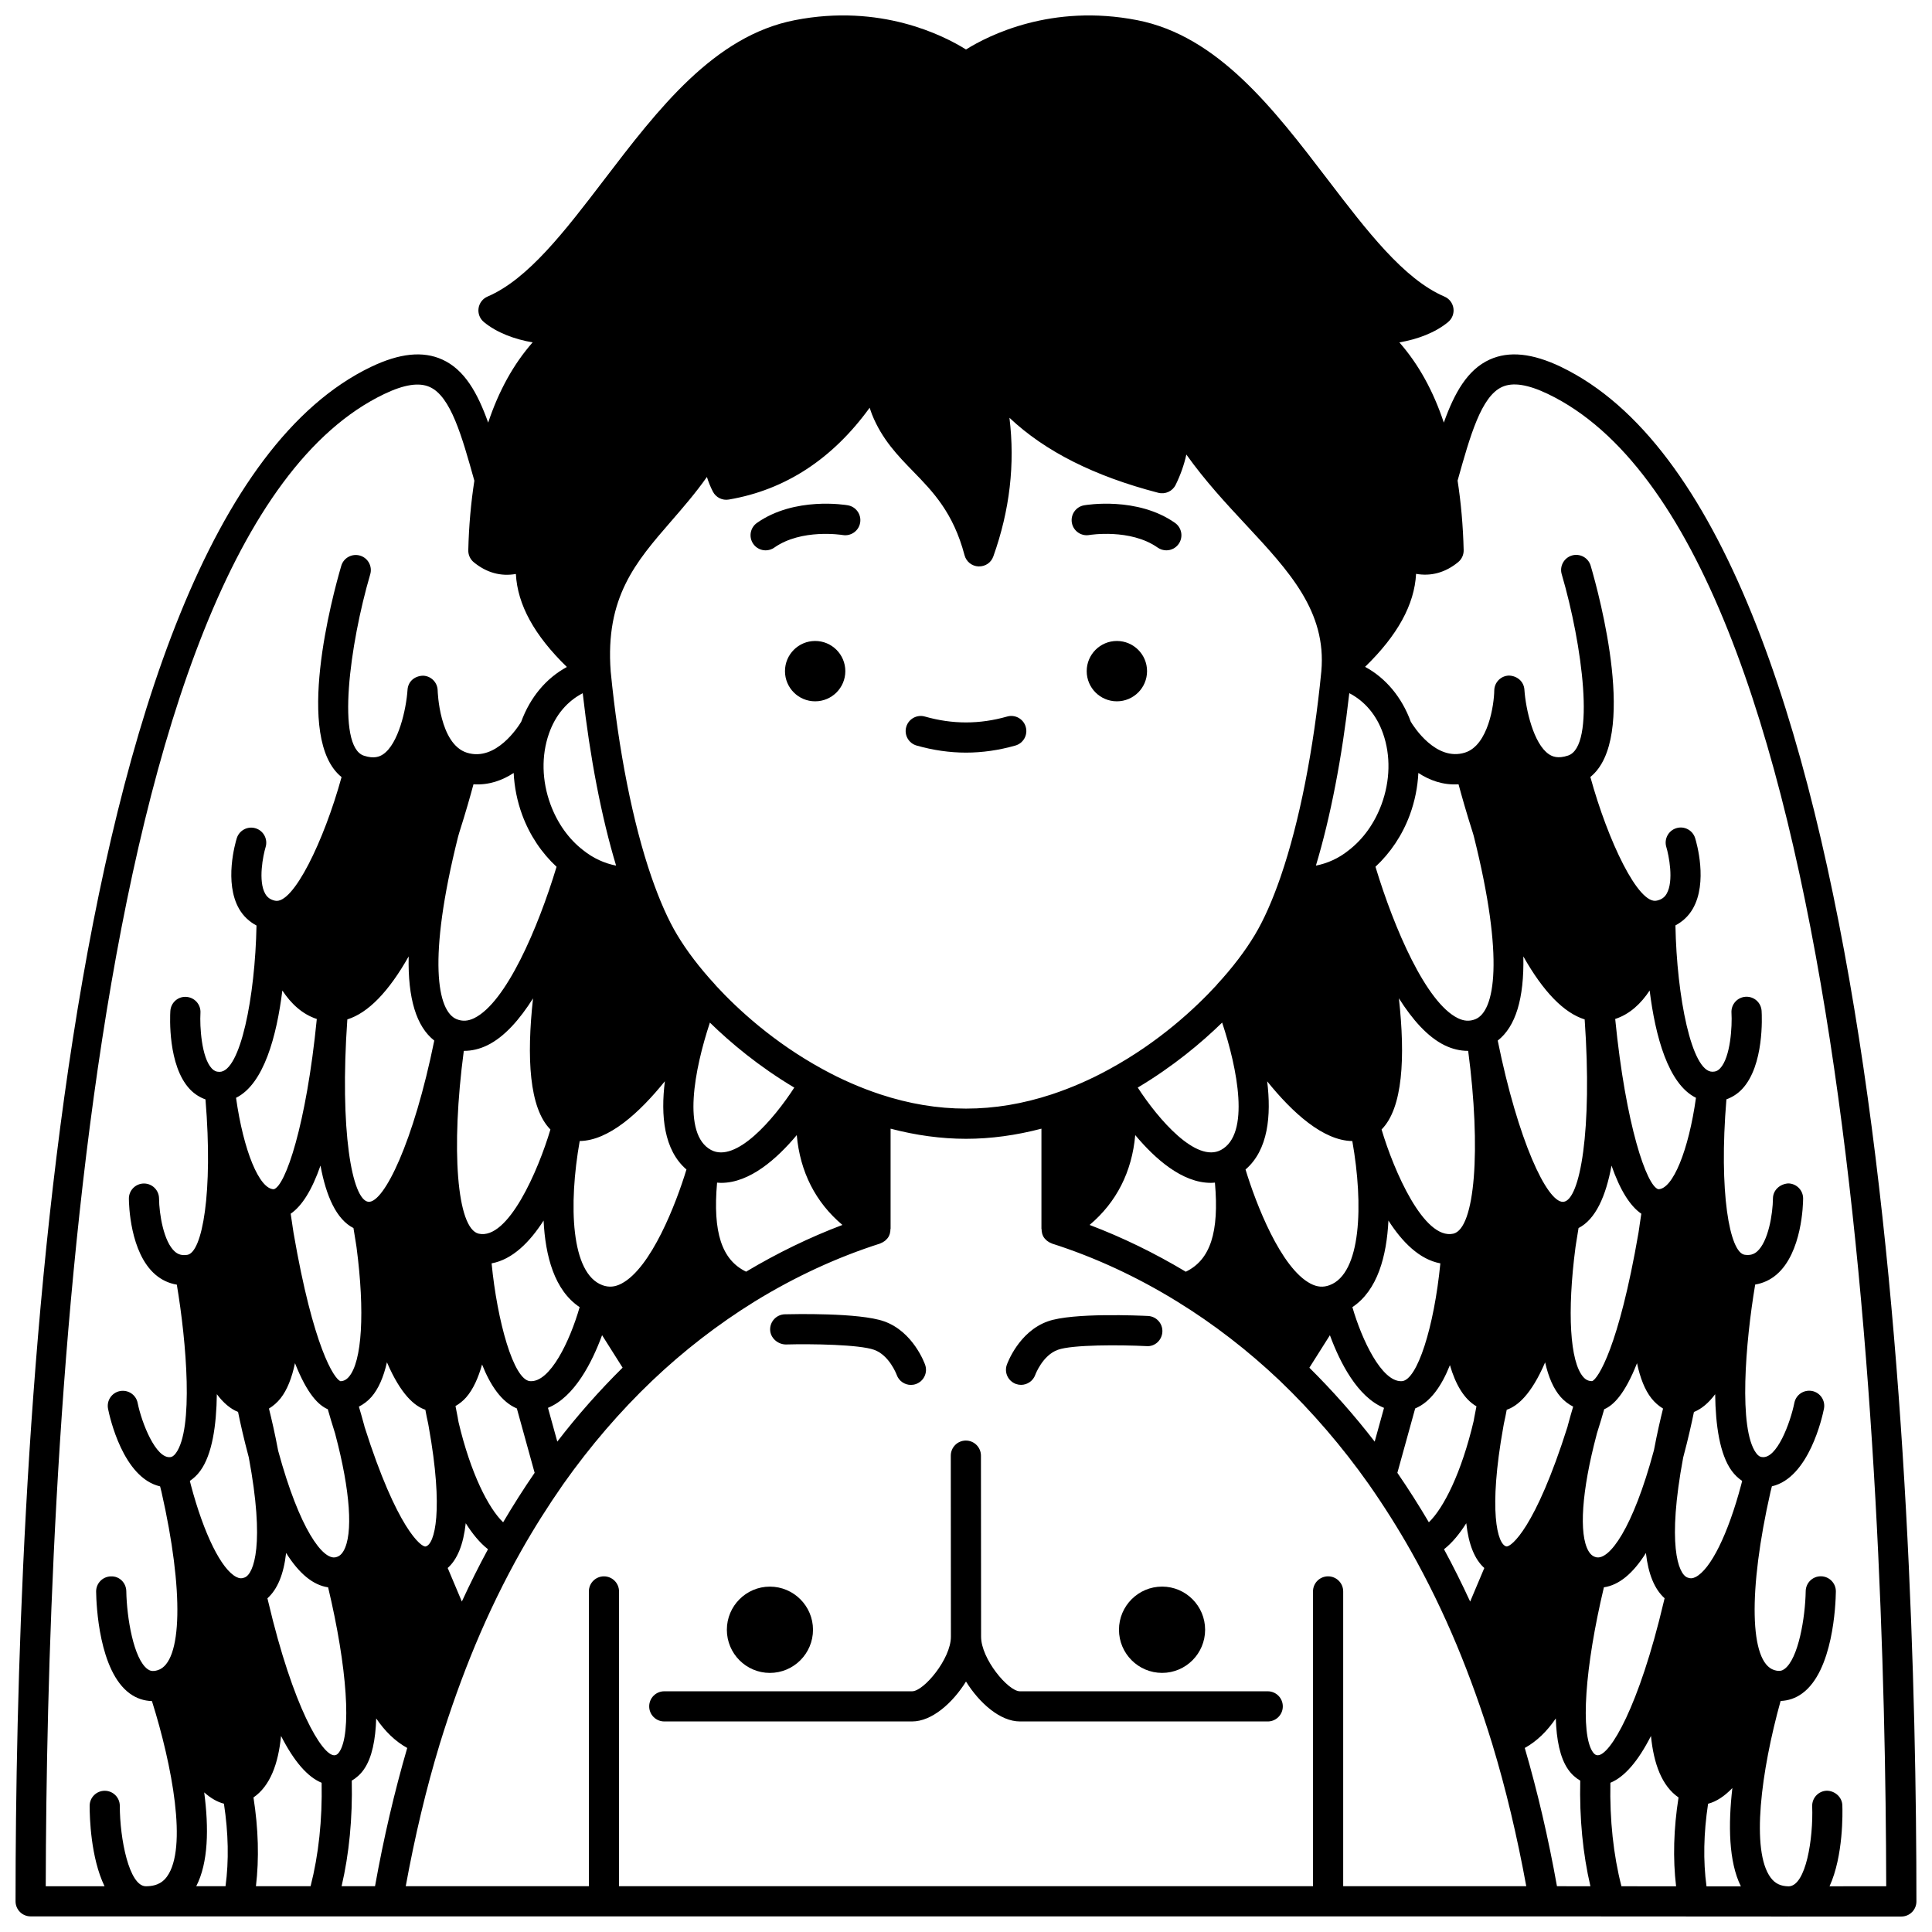 <?xml version="1.0" encoding="UTF-8"?>
<!-- Uploaded to: SVG Repo, www.svgrepo.com, Generator: SVG Repo Mixer Tools -->
<svg width="800px" height="800px" version="1.1" viewBox="144 144 512 512" xmlns="http://www.w3.org/2000/svg">
 <defs>
  <clipPath id="a">
   <path d="m148.09 148.09h503.81v503.81h-503.81z"/>
  </clipPath>
 </defs>
 <path d="m447.98 321.86c0 4.418-3.582 7.996-7.996 7.996-4.418 0-7.996-3.578-7.996-7.996 0-4.414 3.578-7.996 7.996-7.996 4.414 0 7.996 3.582 7.996 7.996"/>
 <path d="m368.02 321.86c0 4.418-3.582 7.996-7.996 7.996-4.418 0-7.996-3.578-7.996-7.996 0-4.414 3.578-7.996 7.996-7.996 4.414 0 7.996 3.582 7.996 7.996"/>
 <path d="m431.3 277.91c-2.172 0.379-3.621 2.441-3.25 4.617 0.375 2.172 2.449 3.637 4.613 3.258 0.105-0.02 10.875-1.77 18.133 3.332 0.699 0.492 1.504 0.727 2.293 0.727 1.254 0 2.496-0.59 3.273-1.699 1.266-1.809 0.836-4.297-0.973-5.574-9.996-7.027-23.527-4.762-24.09-4.66z"/>
 <path d="m368.7 277.91c-0.57-0.102-14.098-2.367-24.098 4.664-1.809 1.27-2.242 3.762-0.973 5.574 0.781 1.109 2.019 1.699 3.273 1.699 0.793 0 1.594-0.234 2.293-0.727 7.207-5.07 17.879-3.371 18.129-3.332 2.16 0.371 4.246-1.078 4.621-3.25 0.379-2.172-1.074-4.246-3.246-4.629z"/>
 <path d="m410.9 333.89c-7.316 2.082-14.484 2.082-21.801 0-2.098-0.602-4.332 0.625-4.938 2.75-0.605 2.121 0.629 4.332 2.75 4.938 4.371 1.242 8.773 1.875 13.086 1.875s8.719-0.633 13.086-1.875c2.121-0.605 3.359-2.816 2.75-4.938-0.602-2.125-2.828-3.363-4.934-2.75z"/>
 <path d="m479.96 592.21h-65.688c-3.062 0-10.273-8.562-10.273-14.473v-0.004l-0.039-47.977c0-2.207-1.793-3.992-3.996-3.992h-0.004c-2.207 0-3.992 1.793-3.992 4.004l0.031 47.969c0 5.914-7.215 14.473-10.273 14.473h-65.688c-2.211 0-3.996 1.789-3.996 3.996 0 2.211 1.789 3.996 3.996 3.996h65.688c5.168 0 10.672-4.793 14.273-10.578 3.602 5.789 9.105 10.578 14.273 10.578l65.688 0.004c2.211 0 3.996-1.789 3.996-3.996 0-2.211-1.785-4-3.996-4z"/>
 <path d="m348.02 587.34c6.305 0 11.434-5.129 11.434-11.434s-5.129-11.434-11.434-11.434c-6.281 0-11.395 5.129-11.395 11.434s5.113 11.434 11.395 11.434z"/>
 <path d="m440.54 575.9c0 6.305 5.129 11.434 11.434 11.434 6.281 0 11.395-5.129 11.395-11.434 0-6.305-5.109-11.434-11.395-11.434-6.305-0.004-11.434 5.125-11.434 11.434z"/>
 <path d="m352.21 500.3c7.004-0.191 19.535 0.02 23.43 1.41 4.043 1.43 5.957 6.535 5.996 6.644 0.582 1.637 2.121 2.66 3.766 2.66 0.438 0 0.887-0.07 1.324-0.227 2.082-0.73 3.18-3.012 2.445-5.094-0.125-0.355-3.16-8.793-10.859-11.516-6.559-2.348-24.324-1.922-26.328-1.875-2.211 0.062-3.945 1.902-3.891 4.106 0.07 2.215 2.059 3.859 4.117 3.891z"/>
 <path d="m413.25 510.77c0.441 0.156 0.895 0.23 1.336 0.23 1.641 0 3.18-1.02 3.769-2.644 0.016-0.051 1.926-5.211 6.012-6.652 3.848-1.375 16.445-1.316 23.477-0.969 2.211 0.184 4.086-1.582 4.199-3.789 0.109-2.207-1.582-4.082-3.789-4.199-2.031-0.094-19.98-0.93-26.562 1.422-7.715 2.727-10.746 11.164-10.875 11.52-0.73 2.078 0.359 4.34 2.434 5.082z"/>
 <g clip-path="url(#a)">
  <path d="m557.65 241.21c-7.574-3.613-13.742-4.25-18.871-1.922-5.887 2.672-9.348 8.844-12.152 16.707-2.797-8.395-6.691-15.465-11.781-21.258 4.754-0.801 9.539-2.574 12.93-5.398 1.07-0.891 1.598-2.269 1.398-3.648-0.199-1.375-1.098-2.551-2.383-3.094-10.758-4.609-20.523-17.387-30.852-30.906-14.34-18.777-29.168-38.188-50.594-42.352-22.648-4.414-39.309 4.012-45.344 7.773-6.031-3.758-22.703-12.199-45.344-7.773-21.43 4.16-36.258 23.574-50.598 42.348-10.332 13.52-20.09 26.297-30.852 30.906-1.281 0.547-2.184 1.723-2.383 3.094-0.203 1.379 0.328 2.758 1.398 3.648 3.394 2.824 8.176 4.594 12.93 5.398-5.09 5.793-8.98 12.863-11.781 21.262-2.801-7.863-6.266-14.039-12.152-16.707-5.117-2.324-11.293-1.695-18.871 1.926-85.043 40.754-94.227 297.96-94.227 406.65 0 2.211 1.789 3.996 3.996 3.996h401.16l64.719 0.039h0.008c0.02 0 0.035-0.012 0.055-0.012 0.035 0 0.066 0.012 0.105 0.012h0.273 0.008 29.43c2.211 0 3.996-1.789 3.996-3.996 0-108.7-9.184-365.93-94.227-406.69zm-27.121 110.64c0.789 2.922 2.07 7.5 3.797 12.895 0 0.008 0.008 0.012 0.008 0.016 0.004 0.016 0.008 0.027 0.012 0.039l0.23 0.816c8.168 32.605 5.562 46.426 0.398 48.488-1.516 0.602-2.988 0.52-4.621-0.277-8.418-4.106-16.863-23.695-21.84-40.129 3.941-3.664 7.102-8.32 9.109-13.758 1.336-3.633 2.07-7.383 2.258-11.102 2.93 1.934 6.512 3.273 10.648 3.012zm43.168 292.03c-2.133-8.336-3.117-17.523-2.93-27.426 3.758-1.543 7.348-5.715 10.758-12.406 0.715 7.352 2.891 13.273 7.305 16.297-1.309 8.336-1.523 16.219-0.648 23.547zm-77.742-82.133c-2.211 0-3.996 1.789-3.996 3.996v78.121l-183.91 0.004v-78.121c0-2.211-1.789-3.996-3.996-3.996-2.211 0-3.996 1.789-3.996 3.996v78.121h-48.531c2.398-13.121 5.398-25.801 9.012-37.688 2.832-9.199 6-18.023 9.418-26.227 3.621-8.68 7.723-17.09 12.191-25 3.332-5.898 7.082-11.844 11.133-17.652 7.129-10.082 15.055-19.301 23.559-27.402 8.301-7.906 17.445-14.973 27.164-20.992 10.68-6.559 21.859-11.723 33.227-15.352 0.051-0.016 0.082-0.055 0.137-0.074 0.391-0.141 0.75-0.348 1.086-0.605 0.082-0.062 0.168-0.125 0.246-0.195 0.328-0.301 0.625-0.637 0.844-1.047 0.004-0.012 0.004-0.02 0.008-0.031 0.215-0.41 0.34-0.867 0.398-1.332 0.023-0.176 0.012-0.344 0.012-0.523h0.055v-26.637c6.707 1.758 13.41 2.684 19.988 2.684 6.582 0 13.281-0.926 19.988-2.684v26.633h0.051c0 0.184-0.008 0.359 0.016 0.547 0.062 0.457 0.18 0.902 0.391 1.309 0.004 0.012 0.004 0.02 0.008 0.031 0.219 0.41 0.516 0.746 0.844 1.047 0.078 0.07 0.164 0.129 0.246 0.195 0.332 0.262 0.695 0.465 1.082 0.605 0.047 0.02 0.082 0.059 0.137 0.074 11.395 3.637 22.574 8.816 33.227 15.391 9.57 5.891 18.711 12.938 27.156 20.949 8.586 8.219 16.52 17.434 23.551 27.387 4.074 5.828 7.82 11.773 11.152 17.668 4.465 7.914 8.566 16.324 12.191 25.004 3.418 8.203 6.59 17.027 9.414 26.215 3.613 11.895 6.617 24.57 9.016 37.699h-48.516v-78.121c0-2.203-1.785-3.996-3.996-3.996zm-284.13 82.121c0.871-7.32 0.656-15.195-0.652-23.523 4.414-3.023 6.59-8.945 7.305-16.301 3.414 6.695 7 10.867 10.758 12.41 0.188 9.895-0.797 19.082-2.926 27.414zm373.31-76.312-0.238 0.988c-6.586 27.934-14.234 40.617-17.461 40.617-0.051 0-0.098-0.004-0.145-0.008-0.316-0.039-0.695-0.141-1.176-0.832-3.332-4.805-2.144-22.328 2.934-43.668 3.984-0.574 7.703-3.629 11.133-9.09 0.637 5.59 2.277 9.582 4.953 11.992zm-27.551-53.352c0.973 1.102 2.098 1.938 3.32 2.57-0.422 1.422-0.918 3.117-1.441 5.078-0.004 0.012 0 0.02 0 0.031-0.016 0.066-0.039 0.137-0.051 0.207-8.547 26.996-14.949 31.844-16.18 31.738-2.441-0.48-4.832-9.516-0.836-31.711v-0.016c0.027-0.145 0.051-0.297 0.059-0.324 0.035-0.172 0.066-0.348 0.094-0.527 0.289-1.18 0.504-2.422 0.746-3.648 2.777-0.934 6.453-3.894 10.18-12.562 0.887 3.934 2.238 7.031 4.109 9.164zm20.242-8.945c0.836 3.938 2.078 7.098 3.805 9.289 0.898 1.141 1.949 2.043 3.094 2.738-0.707 2.836-1.59 6.656-2.41 11.027-0.008 0.027-0.02 0.066-0.027 0.094-5.574 20.723-11.828 29.148-15.32 28.273-0.57-0.148-1.316-0.469-2-1.637-2.598-4.457-1.801-15.977 2.141-30.809 0.004-0.012 0-0.02 0-0.031 0.027-0.094 0.055-0.176 0.074-0.281 0.832-2.613 1.492-4.84 1.949-6.461 2.383-1.004 5.422-3.894 8.695-12.203zm-62.309 4.762c-0.078 0.008-0.16 0.008-0.242 0.008-5.125 0-10.309-10.758-12.879-19.625 6.688-4.449 9.09-13.551 9.551-22.945 3.633 5.676 8.219 10.316 13.762 11.344-1.66 16.973-6.141 30.953-10.191 31.219zm-13.141-63.629c2.996 16.895 2.367 35.117-6.043 38.199-1.695 0.633-3.285 0.488-5.008-0.406-7.934-4.129-14.531-21.312-17.246-30.254 6.012-5.16 6.852-14.305 5.738-23.363 6.734 8.348 14.84 15.715 22.559 15.824zm-34.496-31.395c4.043 12.168 7.504 29.582-0.316 33.758-6.562 3.5-16.555-8.078-22.047-16.535 9.359-5.582 16.852-11.848 22.363-17.223zm-23.031 29.816c5.269 6.301 12.441 12.656 20.02 12.656 0.363 0 0.73-0.035 1.098-0.066 1.172 13.207-1.238 20.488-7.719 23.617-8.246-4.938-16.781-9.098-25.492-12.398 7.125-5.992 11.23-14.098 12.094-23.809zm51.59 53.035c2.625 7.137 7.281 16.379 14.34 19.254l-2.473 8.945c-5.371-6.965-11.172-13.504-17.309-19.59zm22.598 19.402c4.027-1.652 7.012-5.949 9.207-11.473 1.469 5.035 3.703 8.984 7.031 10.918-0.184 0.902-0.379 1.906-0.598 3.066v0.016c-0.035 0.172-0.066 0.359-0.082 0.469l-0.039 0.25c-3.269 13.914-8.012 23.203-11.895 26.926-2.59-4.383-5.363-8.77-8.344-13.109zm13.539 30.426c0.617 5.617 2.211 9.574 4.781 11.863l-3.75 8.895c-2.188-4.742-4.488-9.367-6.93-13.863 2.203-1.723 4.16-4.148 5.898-6.894zm45.898-78.711c0 0.012-0.004 0.02-0.004 0.031-0.07 0.543-0.145 1.082-0.258 1.719-5.246 30.406-10.754 38.691-12.266 39.297h-0.016c-0.969 0-1.668-0.328-2.344-1.09-3.539-4.019-4.324-17.199-2.066-34.41 0.07-0.375 0.125-0.73 0.145-0.957 0.285-1.637 0.5-3.023 0.664-4.109 4.519-2.305 7.242-8.43 8.738-16.547 2.25 6.449 4.887 10.688 7.894 12.754-0.148 0.949-0.312 2.031-0.492 3.293 0 0.004 0.004 0.012 0.004 0.02zm-14.523-54.809c2.07 29.367-1.223 47.918-5.621 48.34-0.051 0.004-0.102 0.008-0.156 0.008-4.234 0-11.863-16.125-17.262-42.738 4.762-3.719 7.023-11.172 6.789-22.301 5.297 9.363 10.723 14.953 16.25 16.691zm-30.938 8.336c0.023 0 0.043-0.008 0.066-0.008 3.453 26.102 1.828 47.102-3.93 48.453-7.816 1.738-15.805-16.766-19.02-27.613 5.637-5.672 6.32-19.055 4.594-34.762 3.547 5.613 7.606 10.25 12.125 12.453 2.019 0.984 4.098 1.477 6.164 1.477zm-49.551-46.391c-0.012 0.027-0.016 0.055-0.027 0.082-0.02 0.059-0.039 0.129-0.059 0.188-2.176 6.289-4.473 11.469-6.848 15.41-2.523 4.227-5.984 8.766-10.02 13.129-0.027 0.031-0.035 0.074-0.062 0.109-5.742 6.238-15.305 15.141-28.398 22.293-4.91 2.711-10.062 4.961-15.312 6.703-15.281 5.039-30.191 5.039-45.465 0-5.254-1.742-10.41-3.992-15.332-6.711-12.902-7.047-22.391-15.812-28.152-22.035-0.09-0.125-0.188-0.246-0.293-0.359-4.035-4.367-7.496-8.906-10.027-13.141-2.367-3.926-4.664-9.109-6.84-15.395-4.906-14.211-8.738-33.543-10.789-54.441-1.469-19.637 6.633-28.977 16.016-39.793 3.211-3.703 6.477-7.465 9.484-11.738 0.414 1.336 0.941 2.629 1.582 3.879 0.797 1.551 2.508 2.41 4.227 2.106 15.008-2.559 27.5-10.781 37.324-24.336 0.203 0.613 0.395 1.227 0.633 1.82 2.648 6.586 6.852 10.906 10.914 15.078 5.223 5.367 10.617 10.91 13.594 22.188 0.445 1.695 1.941 2.902 3.695 2.973 1.848 0.043 3.348-1.004 3.934-2.652 4.363-12.207 5.781-24.496 4.273-36.738 9.449 8.914 22.523 15.488 39.453 19.879 1.848 0.469 3.754-0.406 4.59-2.102 1.285-2.613 2.231-5.285 2.84-8.035 4.981 7.008 10.602 13.047 15.773 18.598 11.496 12.348 21.414 23.008 19.996 38.844v0.004c-2.035 20.785-5.836 40.008-10.703 54.195zm-198.98 133.92c-4.394-0.293-8.719-15.945-10.203-31.215 5.547-1.02 10.141-5.66 13.777-11.344 0.461 9.391 2.863 18.5 9.555 22.949-2.59 9.008-7.836 20-13.129 19.609zm-66.746 18.523c-0.008-0.062-0.027-0.141-0.047-0.211-0.82-4.367-1.703-8.188-2.414-11.047 1.145-0.695 2.195-1.598 3.094-2.742 1.727-2.191 2.969-5.348 3.805-9.289 3.273 8.309 6.312 11.199 8.691 12.207 0.465 1.637 1.129 3.887 1.969 6.527 0.016 0.078 0.035 0.141 0.055 0.211 0.004 0.012 0 0.023 0 0.031 3.938 14.832 4.742 26.352 2.141 30.809-0.684 1.168-1.426 1.488-2.004 1.637-3.445 0.902-9.656-7.434-15.289-28.133zm28.805-23.523c3.731 8.684 7.406 11.645 10.18 12.582 0.238 1.223 0.457 2.477 0.742 3.648 0.027 0.18 0.059 0.355 0.094 0.527 0.004 0.027 0.031 0.18 0.059 0.324v0.016c3.996 22.195 1.605 31.234-0.836 31.711-1.094 0.246-7.578-4.644-16.172-31.711-0.016-0.078-0.039-0.156-0.059-0.234-0.004-0.012 0-0.02 0-0.027-0.527-1.961-1.02-3.66-1.441-5.078 1.219-0.633 2.348-1.465 3.32-2.57 1.863-2.137 3.215-5.246 4.113-9.188zm79.375-51.09c-2.719 8.941-9.316 26.129-17.246 30.254-1.723 0.895-3.312 1.027-5.008 0.41-8.398-3.082-9.031-21.27-6.035-38.207 7.727-0.117 15.832-7.488 22.57-15.844-1.129 9.09-0.285 18.227 5.719 23.387zm6.527-5.172c-7.781-4.156-4.391-21.441-0.316-33.758 5.512 5.383 13.004 11.645 22.363 17.227-5.481 8.457-15.453 20.039-22.047 16.531zm-42.578-5.43c-3.219 10.848-11.207 29.363-19.016 27.609-5.773-1.352-7.394-22.418-3.938-48.453 0.023 0 0.047 0.008 0.07 0.008 2.066 0 4.141-0.492 6.164-1.477 4.516-2.199 8.566-6.828 12.109-12.426-1.715 15.66-1.031 29.062 4.609 34.738zm-30.781-23.562c-5.473 26.957-13.332 42.996-17.426 42.73-4.387-0.422-7.68-18.945-5.613-48.34 5.527-1.738 10.957-7.328 16.254-16.691-0.238 11.125 2.027 18.582 6.785 22.301zm-30.152 33.133c1.5 8.125 4.223 14.254 8.738 16.551 0.16 1.062 0.371 2.41 0.641 3.961 0.047 0.383 0.105 0.797 0.168 1.09 2.262 17.211 1.473 30.402-2.062 34.418-0.68 0.77-1.383 1.094-2.191 1.117-1.68-0.629-7.191-8.91-12.438-39.344-0.105-0.566-0.176-1.086-0.262-1.723 0-0.008 0.004-0.016 0-0.023-0.184-1.258-0.344-2.348-0.492-3.293 3.012-2.07 5.652-6.309 7.898-12.754zm-13.84 115.59-0.223-0.922c2.684-2.41 4.32-6.414 4.953-12.02 3.438 5.484 7.152 8.535 11.133 9.113 5.082 21.332 6.266 38.859 2.934 43.668-0.48 0.691-0.859 0.793-1.172 0.832-0.047 0.004-0.094 0.008-0.141 0.008-3.238-0.004-10.883-12.688-17.484-40.68zm51.301-0.059-3.75-8.895c2.57-2.285 4.164-6.246 4.781-11.863 1.738 2.75 3.695 5.176 5.898 6.894-2.438 4.496-4.742 9.125-6.93 13.863zm10.941-21.008c-3.875-3.711-8.605-12.934-11.816-26.535-0.012-0.062-0.02-0.121-0.031-0.184 0-0.008-0.008-0.012-0.008-0.02l-0.121-0.68c-0.008-0.062-0.023-0.133-0.035-0.195-0.004-0.016 0.004-0.031 0-0.051-0.219-1.191-0.422-2.219-0.613-3.137 1.016-0.59 1.973-1.336 2.82-2.293 1.883-2.144 3.234-5.231 4.223-8.719 2.18 5.504 5.156 9.957 9.215 11.645l4.715 17.059c-2.984 4.336-5.754 8.719-8.348 13.109zm14.355-21.383-2.473-8.945c7.059-2.875 11.715-12.117 14.34-19.254l5.438 8.605c-6.094 6.023-11.891 12.562-17.305 19.594zm50.031-45.031c-6.457-3.133-8.855-10.418-7.688-23.602 0.367 0.031 0.734 0.066 1.098 0.066 7.574 0 14.746-6.356 20.02-12.656 0.863 9.711 4.969 17.816 12.098 23.809-8.703 3.289-17.246 7.445-25.527 12.383zm-43.293-153.3c1.918 17.016 4.981 32.883 8.844 45.691-3.043-0.598-6.047-1.922-8.77-4.117-3.793-2.934-6.773-7.121-8.613-12.09-2.309-6.281-2.453-12.945-0.414-18.773 1.715-4.938 4.887-8.617 8.953-10.711zm-18.301 21.137c0.188 3.723 0.922 7.473 2.258 11.105 2.012 5.449 5.18 10.117 9.109 13.758-4.926 16.301-13.398 36.004-21.844 40.121-1.641 0.797-3.098 0.879-4.617 0.277-5.164-2.062-7.773-15.883 0.348-48.309l0.32-1.129c1.715-5.363 2.996-9.91 3.773-12.82 4.137 0.266 7.719-1.074 10.652-3.004zm-52.172 65.199c-2.785 28.176-8.348 44.285-11.387 45.113-3.852 0-8.039-10.207-10.016-24.223 7.406-3.66 10.777-16.441 12.273-28.438 2.269 3.445 5.262 6.289 9.129 7.547zm-20.867 104.14c0.543 2.684 1.496 7.023 2.824 11.969 0.008 0.031 0.016 0.059 0.023 0.09v0.008c4.293 22.977 1.344 30.797-1.066 31.789-0.785 0.32-1.422 0.289-2.195-0.098-3.988-1.992-8.629-11.359-12.09-24.395l-0.273-1.086c1.023-0.695 1.965-1.566 2.762-2.668 3.164-4.332 4.285-12.039 4.391-20.32 1.688 2.262 3.562 3.883 5.625 4.711zm-8.973 100.82c1.734 1.543 3.477 2.551 5.227 2.992 1.191 7.812 1.332 15.137 0.422 21.871h-7.758c3.219-6.246 3.356-15.41 2.109-24.863zm39.105-3.117c1.238-0.719 2.344-1.715 3.238-3.008 2.141-3.082 3.066-7.891 3.238-13.473 2.328 3.41 5.016 6.047 8.219 7.824-3.394 11.641-6.258 23.926-8.531 36.637h-8.859c2.008-8.613 2.914-17.98 2.695-27.98zm319.39 27.98c-2.269-12.711-5.133-24.992-8.531-36.637 3.203-1.777 5.898-4.414 8.223-7.824 0.172 5.582 1.102 10.387 3.238 13.473 0.895 1.297 1.996 2.285 3.238 3.008-0.219 10.008 0.688 19.379 2.695 27.992zm40.047-21.852c2.254-0.582 4.406-2.055 6.434-4.16-1.109 9.684-0.996 19.52 2.262 26.047l-9.113-0.004c-0.91-6.742-0.77-14.066 0.418-21.883zm6.269-88.219c0.801 1.094 1.738 1.969 2.762 2.664l-0.262 1.031c-3.473 13.094-8.113 22.461-12.102 24.453-0.781 0.387-1.41 0.41-2.184 0.102-2.422-0.996-5.375-8.82-1.074-31.82 0.008-0.023 0.016-0.047 0.02-0.07 1.328-4.941 2.277-9.285 2.824-11.965 2.062-0.824 3.938-2.445 5.625-4.707 0.105 8.277 1.23 15.98 4.391 20.312zm-19.453-74.641c-3.082-0.828-8.645-16.945-11.43-45.117 3.871-1.258 6.863-4.098 9.129-7.547 1.496 12 4.871 24.781 12.277 28.438-1.945 13.93-6.148 24.223-9.977 24.227zm-72.945-120.74c2.039 5.824 1.891 12.488-0.414 18.762-1.844 4.977-4.82 9.164-8.68 12.148-2.684 2.168-5.668 3.481-8.707 4.074 3.863-12.805 6.926-28.68 8.848-45.699 4.051 2.082 7.231 5.769 8.953 10.715zm-264.73-89.984c5.305-2.539 9.266-3.152 12.113-1.859 5.527 2.512 8.445 12.836 11.797 24.824-0.895 5.785-1.457 11.953-1.609 18.422-0.027 1.23 0.508 2.406 1.461 3.188 3.379 2.777 7.191 3.812 11.152 3.102 0.422 8.164 4.926 16.309 13.516 24.648-5.504 2.981-9.734 8.047-12.109 14.527-0.75 1.25-6.676 10.605-14.383 8.191-7.328-2.293-7.75-16.332-7.75-16.473-0.035-2.144-1.75-3.883-3.898-3.934-2.305 0.082-3.945 1.59-4.09 3.731-0.344 5.164-2.414 14.383-6.496 17.113-0.875 0.582-2.352 1.258-5.082 0.348-7.363-2.457-3.75-29.492 1.691-48.059 0.621-2.117-0.59-4.344-2.715-4.961-2.102-0.613-4.344 0.586-4.961 2.715-2.348 8-12.562 45.805 0.078 55.984-4.648 16.887-12.824 33.824-17.629 32.758-1.219-0.273-2.016-0.832-2.578-1.801-1.98-3.402-0.57-10.262 0.078-12.402 0.641-2.109-0.547-4.348-2.656-4.988-2.106-0.648-4.336 0.539-4.988 2.644-0.363 1.176-3.426 11.723 0.641 18.742 1.113 1.918 2.691 3.367 4.59 4.383-0.352 18.867-4.277 38.777-9.805 38.777-0.84 0-1.449-0.266-2.039-0.891-2.75-2.914-3.215-11.195-3.008-14.746 0.129-2.207-1.551-4.094-3.754-4.231-2.227-0.152-4.09 1.547-4.227 3.75-0.09 1.465-0.695 14.477 5.16 20.703 1.195 1.27 2.609 2.156 4.152 2.719 2.051 24.738-0.852 40.613-4.824 41.191-1.355 0.203-2.352-0.055-3.25-0.824-3.016-2.594-4.199-10.035-4.234-14.117-0.02-2.199-1.805-3.965-3.996-3.965h-0.027c-2.207 0.016-3.981 1.812-3.969 4.019 0.008 1.449 0.277 14.332 7.031 20.129 1.66 1.422 3.582 2.312 5.672 2.652 2.594 15.43 4.445 38.223-0.238 44.645-0.621 0.852-1.109 1.016-1.484 1.066-3.856 0.441-7.602-9.113-8.66-14.367-0.434-2.16-2.512-3.555-4.707-3.133-2.164 0.434-3.566 2.535-3.133 4.703 0.406 2.047 3.945 18.293 13.793 20.547l0.379 1.516c5.938 26.172 5.543 45.133-0.977 47.188-1.438 0.457-2.152 0.137-2.719-0.27-3.703-2.672-5.527-13.68-5.641-20.645-0.035-2.207-1.801-4.019-4.062-3.934-2.211 0.035-3.969 1.852-3.934 4.062 0.055 3.465 0.734 21.066 8.957 27.004 1.758 1.27 3.738 1.922 5.836 1.98 5.363 17.055 9.484 38.965 3.973 46.527-0.797 1.09-2.238 2.547-5.578 2.547-4.449 0-6.914-12.598-6.914-21.309 0-2.211-1.789-3.996-3.996-3.996-2.211 0-3.996 1.789-3.996 3.996 0 3.055 0.281 13.73 3.949 21.309l-15.582-0.008c0.219-109.35 9.723-357.13 89.68-395.44zm383.04 395.47c3.699-8.062 3.469-19.582 3.398-21.496-0.078-2.207-2.027-3.836-4.137-3.848-2.207 0.082-3.93 1.93-3.852 4.137 0.305 8.559-1.645 21.035-6.195 21.207-2.164-0.023-3.652-0.742-4.824-2.328-5.266-7.125-2.539-28.16 2.648-46.797 2.043-0.082 3.969-0.73 5.688-1.977 8.223-5.938 8.902-23.535 8.957-27.004 0.035-2.211-1.727-4.027-3.934-4.062h-0.062c-2.18 0-3.961 1.75-3.996 3.934-0.113 6.965-1.938 17.977-5.641 20.645-0.559 0.406-1.273 0.727-2.715 0.27-6.523-2.055-6.918-21.023-0.98-47.191v-0.012l0.375-1.492c9.844-2.242 13.391-18.508 13.797-20.555 0.43-2.168-0.973-4.266-3.133-4.703-2.195-0.418-4.269 0.977-4.707 3.133-1.059 5.25-4.66 15.035-8.641 14.367-0.395-0.051-0.883-0.215-1.504-1.066-4.688-6.426-2.836-29.219-0.238-44.645 2.09-0.344 4.019-1.227 5.672-2.652 6.754-5.797 7.023-18.684 7.031-20.129 0.012-2.207-1.762-4.004-3.969-4.019-2.176 0.16-4.008 1.758-4.027 3.965-0.035 4.082-1.223 11.527-4.25 14.117-0.898 0.762-1.883 1.02-3.254 0.824-3.981-0.578-6.887-16.559-4.828-41.188 1.547-0.562 2.965-1.453 4.164-2.727 5.856-6.227 5.25-19.238 5.16-20.703-0.133-2.203-1.996-3.883-4.234-3.75-2.203 0.133-3.883 2.027-3.75 4.234 0.215 3.539-0.238 11.797-3.004 14.738-0.59 0.625-1.203 0.895-2.043 0.895-5.527 0-9.453-19.91-9.805-38.777 1.895-1.016 3.477-2.461 4.586-4.383 4.07-7.023 1.004-17.57 0.641-18.742-0.652-2.106-2.875-3.297-4.988-2.644-2.106 0.645-3.293 2.879-2.656 4.988 0.648 2.137 2.059 9 0.078 12.402-0.562 0.969-1.359 1.527-2.582 1.805-4.887 1.199-12.98-15.859-17.621-32.762 12.645-10.18 2.426-47.984 0.082-55.984-0.621-2.117-2.836-3.328-4.961-2.715-2.117 0.625-3.336 2.848-2.715 4.961 5.445 18.566 9.062 45.594 1.691 48.059-2.731 0.914-4.203 0.238-5.082-0.348-4.082-2.734-6.152-11.945-6.496-17.113-0.145-2.141-1.891-3.664-4.098-3.734-2.148 0.059-3.863 1.801-3.891 3.945-0.043 3.652-1.559 14.523-7.762 16.469-7.676 2.41-13.586-6.894-14.359-8.184-2.383-6.496-6.621-11.574-12.113-14.543 8.586-8.34 13.09-16.48 13.512-24.645 3.957 0.707 7.773-0.324 11.152-3.102 0.953-0.781 1.488-1.953 1.461-3.188-0.156-6.461-0.715-12.629-1.609-18.418 3.356-11.984 6.269-22.316 11.797-24.828 2.852-1.289 6.809-0.676 12.113 1.855 79.957 38.316 89.461 286.12 89.68 395.48l-15.027 0.012z"/>
 </g>
</svg>